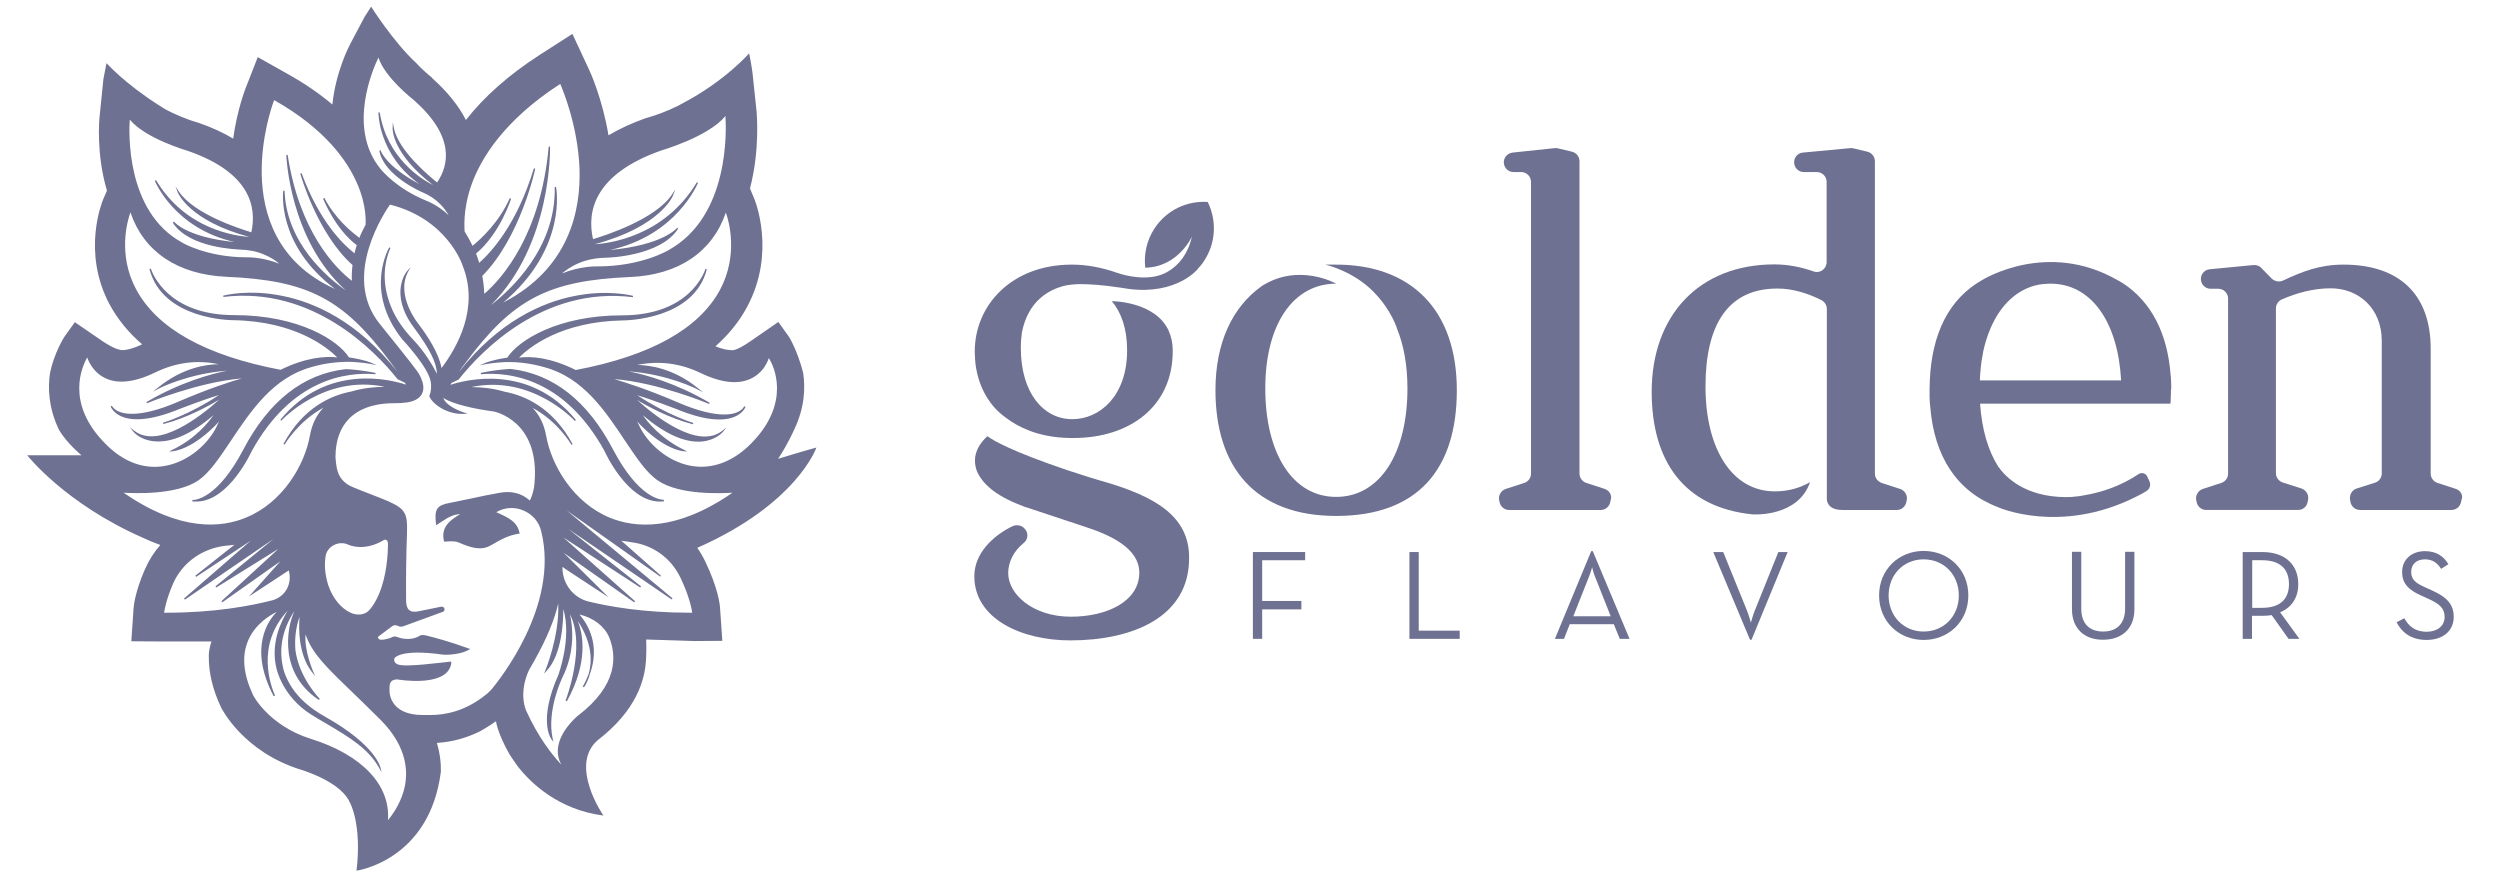 <?xml version="1.0" encoding="utf-8"?>
<!-- Generator: Adobe Illustrator 28.2.0, SVG Export Plug-In . SVG Version: 6.00 Build 0)  -->
<svg version="1.1" id="Layer_1" xmlns="http://www.w3.org/2000/svg" xmlns:xlink="http://www.w3.org/1999/xlink" x="0px" y="0px"
	 viewBox="0 0 112.9 40" style="enable-background:new 0 0 112.9 40;" xml:space="preserve">
<style type="text/css">
	.st0{fill:#6E7191;}
</style>
<path class="st0" d="M-104.53,9.2c-3.31,0-6,2.69-6,6v9.6c0,3.31,2.69,6,6,6h9.6c3.31,0,6-2.69,6-6v-9.6c0-3.31-2.69-6-6-6H-104.53z
	 M-92.53,11.6c0.66,0,1.2,0.54,1.2,1.2s-0.54,1.2-1.2,1.2s-1.2-0.54-1.2-1.2S-93.2,11.6-92.53,11.6z M-99.73,14c3.31,0,6,2.69,6,6
	s-2.69,6-6,6s-6-2.69-6-6S-103.05,14-99.73,14z M-99.73,16.4c-1.99,0-3.6,1.61-3.6,3.6s1.61,3.6,3.6,3.6s3.6-1.61,3.6-3.6
	S-97.75,16.4-99.73,16.4z"/>
<path class="st0" d="M-40.32,9.2h-16.8c-1.33,0-2.4,1.07-2.4,2.4v16.8c0,1.33,1.07,2.4,2.4,2.4h9.15v-8.35h-2.81v-3.27h2.81v-2.41
	c0-2.79,1.71-4.31,4.19-4.31c0.84,0,1.68,0.04,2.51,0.13v2.92h-1.71c-1.36,0-1.62,0.64-1.62,1.59v2.08h3.24l-0.42,3.27h-2.84v8.36
	h4.3c1.33,0,2.4-1.07,2.4-2.4V11.6C-37.92,10.27-39,9.2-40.32,9.2z"/>
<g>
	<g>
		<g>
			<path class="st0" d="M-836.69,92.25c-3.13-0.53-6.26-0.85-9.39-0.85c0,7.61,0,15.22,0,22.82c2.1,0,4.2,0.15,6.31,0.4
				c0-2.53,0-5.06,0-7.6c1.03,0.13,2.05,0.28,3.08,0.45c2.91,0.5,5.02,0.32,6.34-0.71c1.32-1.03,1.98-2.73,1.98-5.14
				c0-2.38-0.66-4.41-1.98-6.06C-831.66,93.92-833.78,92.75-836.69,92.25z M-835.09,101.57c-0.16,0.31-0.38,0.54-0.66,0.67
				c-0.28,0.14-0.63,0.19-1.05,0.17c-0.41-0.02-0.88-0.07-1.39-0.15c-0.53-0.08-1.05-0.15-1.58-0.21c0-1.75,0-3.51,0-5.26
				c0.53,0.06,1.05,0.13,1.58,0.21c0.51,0.08,0.98,0.17,1.39,0.29c0.42,0.12,0.76,0.29,1.05,0.52c0.28,0.23,0.5,0.53,0.66,0.92
				c0.16,0.38,0.24,0.87,0.24,1.46C-834.85,100.79-834.93,101.26-835.09,101.57z"/>
			<path class="st0" d="M-812.78,112.01c0,0.9-0.06,1.61-0.18,2.15c-0.12,0.54-0.31,0.93-0.57,1.17c-0.26,0.24-0.59,0.37-1.01,0.37
				c-0.42,0-0.92-0.07-1.5-0.22c-0.59-0.15-1.09-0.33-1.5-0.55c-0.42-0.21-0.76-0.51-1.03-0.89c-0.27-0.38-0.46-0.87-0.59-1.46
				c-0.12-0.6-0.19-1.34-0.18-2.24c0-4.64,0-9.28,0-13.92c-2.11-0.56-4.23-1.14-6.34-1.7c0,4.83,0,9.66,0,14.49
				c0,1.88,0.26,3.46,0.77,4.74c0.51,1.28,1.21,2.35,2.09,3.21c0.88,0.86,1.9,1.56,3.06,2.08c1.16,0.52,2.4,0.96,3.72,1.29
				c1.2,0.3,2.37,0.47,3.52,0.49c1.15,0.02,2.17-0.22,3.08-0.7c0.9-0.48,1.63-1.24,2.18-2.28c0.55-1.04,0.83-2.44,0.83-4.21
				c0-4.83,0-9.66,0-14.49c-2.11-0.34-4.23-0.78-6.34-1.27C-812.78,102.72-812.78,107.37-812.78,112.01z"/>
			<path class="st0" d="M-788.26,111.21c-2.77-3.51-5.55-7.18-8.32-11.1c-0.32,0.01-0.65,0.01-0.97,0.01c0,0,0,0,0,0.01
				c-1.47,0-2.95-0.07-4.42-0.2c0,7.61,0,15.22,0,22.82c1.47,0.13,2.95,0.2,4.42,0.2c0,0,0,0,0-0.01c0.47,0,0.94-0.01,1.41-0.02
				c0-4.02,0-8.03,0-12.05c2.8,3.93,5.6,7.61,8.4,11.13c1.78-0.31,3.57-0.69,5.35-1.11c0-7.61,0-15.22,0-22.82
				c-1.96,0.46-3.91,0.87-5.87,1.2C-788.26,103.25-788.26,107.23-788.26,111.21z"/>
			<path class="st0" d="M-768.05,108.87c0.87-0.23,1.74-0.45,2.6-0.66c0,1.12,0,2.24,0,3.36c-0.34,0.2-0.74,0.38-1.19,0.53
				c-0.45,0.15-0.92,0.29-1.41,0.42c-0.63,0.17-1.21,0.24-1.72,0.21c-0.51-0.03-0.95-0.23-1.3-0.62c-0.35-0.39-0.62-1-0.81-1.85
				c-0.18-0.84-0.27-2-0.28-3.46c0-1.48,0.1-2.69,0.29-3.63c0.2-0.94,0.49-1.7,0.88-2.29c0.39-0.59,0.87-1.04,1.43-1.34
				c0.56-0.3,1.21-0.55,1.94-0.74c1-0.26,1.91-0.39,2.73-0.38c0.82,0,1.58,0.09,2.29,0.26c0.59-1.68,1.17-3.36,1.76-5.04
				c-1.1-0.34-2.19-0.49-3.26-0.45c-1.07,0.04-2.35,0.25-3.81,0.63c-1.32,0.34-2.62,0.88-3.9,1.59c-1.28,0.72-2.44,1.67-3.46,2.85
				c-1.03,1.19-1.85,2.62-2.47,4.3c-0.62,1.68-0.94,3.68-0.93,5.99c0,2.21,0.22,4.02,0.66,5.41c0.44,1.39,1.08,2.44,1.92,3.14
				c0.84,0.7,1.88,1.09,3.1,1.15c1.22,0.07,2.62-0.12,4.18-0.53c0.93-0.25,1.79-0.63,2.59-1.16c0.8-0.53,1.4-1.05,1.81-1.57
				c0.12,0.44,0.24,0.88,0.37,1.33c1.56-0.37,3.13-0.7,4.69-0.99c0-4.28,0-8.55,0-12.83c-2.9,0.53-5.79,1.23-8.69,1.99
				C-768.05,105.95-768.05,107.41-768.05,108.87z"/>
			<path class="st0" d="M-755.3,91.66c0,7.61,0,15.22,0,22.82c2.11-0.26,4.23-0.41,6.34-0.41c0-7.61,0-15.22,0-22.82
				C-751.07,91.25-753.18,91.4-755.3,91.66z"/>
		</g>
	</g>
	<g>
		<path class="st0" d="M-833.95,124.38c0-1.02,0-2.03,0-3.05c-4.01-0.81-8.03-1.35-12.04-1.36c0,1.2,0,2.41,0,3.61
			c2.07,0,4.15,0.15,6.22,0.4c-2.1,3.12-4.2,6.34-6.3,9.71c0,0.94,0,1.88,0,2.82c4.16,0,8.33,0.58,12.49,1.44c0-1.2,0-2.41,0-3.61
			c-2.26-0.47-4.52-0.85-6.78-1.1C-838.22,130.18-836.09,127.24-833.95,124.38z"/>
		<path class="st0" d="M-831.27,138.46c1.53,0.35,3.07,0.73,4.6,1.13c0-5.52,0-11.03,0-16.55c-1.53-0.4-3.07-0.78-4.6-1.13
			C-831.27,127.42-831.27,132.94-831.27,138.46z"/>
		<path class="st0" d="M-816.36,125.77c-2.27-0.58-4.54-1.2-6.8-1.81c0,5.52,0,11.03,0,16.55c1.52,0.41,3.05,0.82,4.57,1.23
			c0-1.84,0-3.67,0-5.51c0.74,0.2,1.49,0.39,2.23,0.58c2.11,0.54,3.64,0.41,4.6-0.35c0.96-0.76,1.44-2.02,1.43-3.76
			c0-1.73-0.48-3.17-1.43-4.36C-812.72,127.16-814.25,126.32-816.36,125.77z M-815.2,132.61c-0.11,0.22-0.27,0.37-0.48,0.46
			c-0.21,0.08-0.46,0.11-0.76,0.06c-0.3-0.04-0.64-0.11-1.01-0.21c-0.38-0.1-0.76-0.2-1.14-0.3c0-1.27,0-2.54,0-3.82
			c0.38,0.1,0.76,0.2,1.14,0.3c0.37,0.1,0.71,0.2,1.01,0.31c0.3,0.11,0.55,0.26,0.76,0.44c0.2,0.18,0.36,0.41,0.48,0.7
			c0.11,0.29,0.17,0.64,0.17,1.07C-815.03,132.06-815.09,132.39-815.2,132.61z"/>
		<path class="st0" d="M-797.55,141.5c-2.01,0-4.02-0.13-6.03-0.37c0-4.27,0-8.54,0-12.81c-1.53-0.18-3.07-0.42-4.6-0.7
			c0,5.52,0,11.03,0,16.55c3.54,0.65,7.08,1.07,10.62,1.07c0,0,0,0,0-0.01c0.14,0,0.27,0,0.41,0c0-1.25,0-2.49,0-3.74
			C-797.28,141.49-797.41,141.49-797.55,141.5C-797.55,141.49-797.55,141.5-797.55,141.5z"/>
		<path class="st0" d="M-783.15,128.28c-0.66-0.51-1.45-0.79-2.35-0.87c-0.9-0.08-1.89-0.03-2.95,0.15
			c-0.96,0.16-1.88,0.44-2.78,0.84c-0.89,0.4-1.69,0.96-2.38,1.69c-0.69,0.73-1.24,1.65-1.65,2.76c-0.41,1.11-0.61,2.47-0.61,4.07
			c0,1.67,0.19,3.06,0.56,4.15c0.37,1.09,0.89,1.94,1.55,2.54c0.67,0.6,1.45,0.98,2.35,1.13c0.9,0.16,1.89,0.15,2.95-0.03
			c0.96-0.16,1.88-0.48,2.78-0.95c0.9-0.47,1.69-1.13,2.38-1.96c0.69-0.83,1.24-1.85,1.65-3.04c0.41-1.19,0.61-2.59,0.61-4.2
			c0-1.67-0.19-3.02-0.56-4.03C-781.96,129.54-782.48,128.79-783.15,128.28z M-785.91,138.31c-0.1,0.67-0.26,1.2-0.48,1.59
			c-0.22,0.39-0.5,0.67-0.84,0.84c-0.34,0.16-0.74,0.29-1.22,0.37c-0.48,0.08-0.89,0.09-1.22,0.04c-0.33-0.05-0.62-0.24-0.84-0.56
			c-0.22-0.32-0.38-0.8-0.48-1.44c-0.1-0.64-0.15-1.51-0.15-2.62c0-1.09,0.05-1.97,0.15-2.64c0.1-0.67,0.26-1.19,0.48-1.57
			c0.22-0.38,0.5-0.65,0.84-0.8c0.34-0.15,0.75-0.27,1.22-0.35c0.48-0.08,0.89-0.1,1.22-0.06c0.34,0.04,0.61,0.21,0.84,0.52
			c0.22,0.31,0.38,0.78,0.48,1.42c0.1,0.64,0.14,1.5,0.15,2.6C-785.77,136.76-785.81,137.65-785.91,138.31z"/>
		<path class="st0" d="M-769.05,136.05c-0.58,0.33-1.28,0.6-2.1,0.82c-0.57,0.15-1.05,0.22-1.46,0.19
			c-0.41-0.02-0.74-0.18-1.01-0.48c-0.27-0.29-0.46-0.74-0.59-1.34c-0.12-0.6-0.19-1.4-0.19-2.41c0-0.99,0.06-1.82,0.19-2.5
			c0.12-0.67,0.32-1.23,0.59-1.67c0.26-0.44,0.6-0.78,1.01-1.03c0.41-0.25,0.89-0.45,1.46-0.6c0.58-0.16,1.15-0.25,1.7-0.28
			c0.55-0.03,1.05,0.01,1.52,0.11c0.38-1.2,0.76-2.4,1.14-3.6c-0.6-0.19-1.28-0.27-2.02-0.26c-0.74,0.02-1.59,0.16-2.55,0.42
			c-0.96,0.26-1.9,0.65-2.83,1.17c-0.93,0.52-1.76,1.2-2.48,2.06c-0.73,0.85-1.32,1.89-1.77,3.11c-0.45,1.22-0.68,2.66-0.68,4.34
			c0,1.74,0.19,3.12,0.58,4.13c0.39,1.01,0.94,1.74,1.64,2.19c0.7,0.45,1.53,0.67,2.48,0.65c0.96-0.02,1.99-0.19,3.11-0.49
			c0.9-0.25,1.79-0.61,2.66-1.09c0.87-0.48,1.63-1.02,2.29-1.63c-0.35-0.95-0.71-1.9-1.06-2.85
			C-767.92,135.37-768.46,135.72-769.05,136.05z"/>
		<path class="st0" d="M-748.95,119.81c-1.8,0-3.6,0.11-5.4,0.3c-1.79,2.28-3.58,4.64-5.37,7.06c0-2.08,0-4.17,0-6.25
			c-1.53,0.29-3.07,0.62-4.6,0.99c0,5.52,0,11.03,0,16.55c1.53-0.36,3.07-0.7,4.6-0.99c0-1.52,0-3.04,0-4.56
			c0.39-0.5,0.78-1,1.17-1.49c1.36,1.71,2.71,3.46,4.07,5.26c1.81-0.2,3.61-0.31,5.42-0.32c0-0.12,0-0.24,0-0.36
			c-2.1-2.93-4.2-5.72-6.3-8.39c2.14-2.61,4.27-5.1,6.41-7.44C-748.95,120.05-748.95,119.93-748.95,119.81z"/>
	</g>
	<g>
		<path class="st0" d="M-774.04,72.5c-0.55-0.16-13.5-3.95-23.51-3.95c-10.01,0-22.96,3.79-23.53,3.96
			c-15.17,4.58-22.79,4.99-24.99,4.99v7.96c0.01,0,0.02,0,0.03,0c3.3,0,11.7-0.62,27.41-5.36c0.12-0.04,12.3-3.6,21.09-3.6
			c8.76,0,20.97,3.57,21.07,3.59c15.73,4.75,24.13,5.36,27.43,5.36c0.04,0,0.06,0,0.1,0v-7.96
			C-751.05,77.5-758.67,77.13-774.04,72.5z"/>
	</g>
	<g>
		<g>
			<path class="st0" d="M-776.46,147.24c-0.12,0.04-12.33,3.6-21.09,3.6c-8.76,0-20.97-3.57-21.07-3.59
				c-15.8-4.77-24.19-5.36-27.46-5.36v7.96c2.2,0.01,9.83,0.42,25.02,5c0.55,0.16,13.5,3.95,23.51,3.95
				c10.01,0,22.96-3.79,23.53-3.96c15.34-4.63,22.96-5,25.06-4.99v-7.96C-752.17,141.87-760.55,142.44-776.46,147.24z"/>
		</g>
	</g>
	<g>
		<g>
			<path class="st0" d="M-776.46,82.85c-0.12,0.04-12.3,3.6-21.09,3.6c-8.76,0-20.97-3.57-21.07-3.6
				c-15.8-4.77-24.19-5.36-27.46-5.36v7.96c2.2,0,9.83,0.42,25.02,5c0.55,0.16,13.5,3.95,23.51,3.95c10.01,0,22.96-3.79,23.53-3.96
				c15.34-4.63,22.96-5,25.06-4.99V77.5C-752.17,77.49-760.55,78.05-776.46,82.85z"/>
		</g>
	</g>
</g>
<g>
	<g>
		<g>
			<path class="st0" d="M53.84,10.68c0,0.01-0.01,0.03-0.02,0.04C53.83,10.7,53.84,10.68,53.84,10.68z"/>
			<path class="st0" d="M52.14,10.31c-0.36,0.55-0.49,1.18-0.42,1.78c1.49-0.03,2.11-1.41,2.11-1.41c-0.19,0.82-0.6,1.27-1,1.53
				c-0.05,0.03-0.1,0.06-0.15,0.09c-0.03,0.01-0.05,0.03-0.08,0.04c-0.78,0.37-1.77,0.11-2.12-0.01c-0.03-0.01-0.07-0.02-0.1-0.03
				c-0.01-0.01-0.02-0.01-0.02-0.01c0,0,0,0,0,0c-0.63-0.21-1.28-0.34-1.94-0.34c-0.01,0-0.01,0-0.02,0c-2.71,0-4.38,1.83-4.38,3.92
				c0,0.07,0,0.14,0.01,0.21l0,0c0,0-0.04,1.76,1.39,2.78l0,0c0.55,0.42,1.39,0.84,2.63,0.91c0.01,0,0.01,0,0.02,0
				c0.13,0.01,0.27,0.01,0.41,0.01c2.53,0,4.48-1.42,4.48-3.92c0-0.01,0-0.02,0-0.03c0-0.01,0-0.02,0-0.02
				c0-0.32-0.07-0.62-0.19-0.89c-0.62-1.32-2.56-1.32-2.56-1.32l0,0c0.42,0.5,0.69,1.23,0.69,2.22c0,2.06-1.23,3.11-2.48,3.11
				c-1.28,0-2.32-1.16-2.32-3.22c0-0.25,0.02-0.48,0.05-0.7c0.28-1.43,1.23-1.92,1.86-2.09c0.1-0.03,0.36-0.08,0.74-0.09
				c0.46,0,1.06,0.04,1.85,0.16c0.13,0.02,0.25,0.04,0.39,0.06c2.16,0.27,3.1-0.9,3.1-0.9l-0.01,0c0.11-0.11,0.21-0.23,0.29-0.36
				c0.55-0.82,0.58-1.84,0.17-2.67C53.61,9.06,52.69,9.48,52.14,10.31z"/>
			<path class="st0" d="M49.82,21.74l-0.21-0.06c-0.31-0.09-0.59-0.18-0.86-0.27l0,0c0,0-0.22-0.07-0.56-0.18
				c-2.51-0.85-3.34-1.34-3.6-1.53c-0.26,0.23-0.78,0.81-0.46,1.61c0.24,0.52,0.8,1.06,1.95,1.5c0.07,0.03,0.14,0.05,0.2,0.08
				c0,0,0,0,0,0l0,0c0.04,0.01,0.08,0.03,0.13,0.04l2.53,0.84c1.16,0.37,2.51,0.97,2.51,2.09c0,1.3-1.46,1.99-3.09,1.99
				c-1.72,0-2.83-1.02-2.83-1.97c0-0.48,0.23-0.98,0.7-1.36c0.18-0.14,0.22-0.4,0.09-0.59l-0.02-0.02
				c-0.12-0.18-0.37-0.24-0.57-0.15c-0.87,0.42-1.73,1.22-1.73,2.26c0,1.93,2.13,2.9,4.34,2.9c2.76,0,5.36-1.02,5.36-3.71
				C53.72,23.3,52.14,22.41,49.82,21.74z"/>
			<path class="st0" d="M60.26,11.95c-0.01,0-0.01,0-0.02,0h-0.39c0,0,1.26,0.28,2.19,1.24c0.82,0.84,1.06,1.68,1.06,1.68l0,0
				c0.29,0.72,0.46,1.62,0.46,2.67c0,2.95-1.25,4.9-3.22,4.9c-1.97,0-3.2-1.97-3.2-4.9c0-2.92,1.28-4.73,3.2-4.73
				c0,0-1.69-0.96-3.36,0.11c-1.35,0.96-2.09,2.59-2.09,4.7c0,3.48,1.79,5.68,5.45,5.68c3.69,0,5.45-2.11,5.45-5.68
				C65.79,14.01,63.74,11.92,60.26,11.95z"/>
			<path class="st0" d="M72.47,22.08l-0.83-0.27c-0.18-0.06-0.31-0.23-0.31-0.42V7.28c0-0.2-0.14-0.38-0.34-0.43L70.36,6.7
				c-0.05-0.01-0.1-0.02-0.15-0.01l-1.9,0.2c-0.26,0.03-0.44,0.27-0.39,0.52l0,0c0.04,0.21,0.22,0.36,0.43,0.36h0.35
				c0.24,0,0.44,0.2,0.44,0.44v13.18c0,0.19-0.12,0.36-0.31,0.42l-0.83,0.27c-0.21,0.07-0.34,0.29-0.3,0.5l0.02,0.09
				c0.04,0.21,0.22,0.36,0.43,0.36h4.14c0.21,0,0.39-0.15,0.43-0.36l0.02-0.09C72.81,22.37,72.68,22.15,72.47,22.08z"/>
			<path class="st0" d="M85.81,22.08l-0.83-0.27c-0.18-0.06-0.31-0.23-0.31-0.42V7.28c0-0.2-0.14-0.38-0.34-0.43L83.7,6.7
				c-0.05-0.01-0.1-0.02-0.15-0.01l-2.13,0.2c-0.26,0.02-0.44,0.27-0.39,0.52c0.04,0.21,0.22,0.36,0.43,0.36h0.59
				c0.24,0,0.44,0.2,0.44,0.44v3.63c0,0.3-0.3,0.52-0.58,0.42c-0.59-0.21-1.19-0.32-1.78-0.32c-3.41,0-5.54,2.32-5.54,5.75
				c0,3.17,1.49,5.23,4.56,5.54c0.02,0,0.05,0,0.08,0c0,0,0,0,0,0c0,0,1.97,0.11,2.51-1.45l0.01-0.01c-0.47,0.27-0.99,0.42-1.6,0.42
				c-1.95,0-3.13-1.95-3.13-4.73c0-2.78,1-4.43,3.25-4.43c0.71,0,1.4,0.23,1.98,0.52c0.15,0.08,0.25,0.23,0.25,0.4v7.06v1.47
				c0,0-0.07,0.55,0.7,0.55h2.46c0.21,0,0.39-0.15,0.43-0.36l0.02-0.09C86.15,22.37,86.02,22.15,85.81,22.08z"/>
			<path class="st0" d="M110.91,22.08l-0.83-0.27c-0.18-0.06-0.31-0.23-0.31-0.42v-5.64c0-2.46-1.42-3.8-3.94-3.8
				c-1.09,0-1.87,0.32-2.73,0.72c-0.17,0.08-0.37,0.04-0.51-0.09l-0.47-0.48c-0.09-0.1-0.23-0.14-0.36-0.13l-1.97,0.19
				c-0.26,0.02-0.44,0.27-0.39,0.52l0,0c0.04,0.21,0.22,0.36,0.43,0.36h0.35c0.24,0,0.44,0.2,0.44,0.44v7.91
				c0,0.19-0.12,0.36-0.31,0.42l-0.83,0.27c-0.21,0.07-0.34,0.29-0.3,0.5l0.02,0.09c0.04,0.21,0.22,0.36,0.43,0.36h4.15
				c0.21,0,0.39-0.14,0.43-0.35l0.02-0.1c0.05-0.22-0.08-0.45-0.3-0.52l-0.84-0.27c-0.18-0.06-0.31-0.23-0.31-0.42v-7.44
				c0-0.18,0.11-0.34,0.27-0.41c0.67-0.29,1.41-0.5,2.21-0.5c1.23,0,2.3,0.88,2.3,2.37v5.99c0,0.19-0.12,0.36-0.31,0.42l-0.82,0.26
				c-0.22,0.07-0.34,0.29-0.3,0.52l0.02,0.1c0.04,0.2,0.22,0.35,0.43,0.35h4.13c0.21,0,0.39-0.15,0.43-0.36l0.02-0.09
				C111.25,22.37,111.12,22.15,110.91,22.08z"/>
			<path class="st0" d="M98.05,17.39c0-0.03,0-0.06,0-0.09c0-0.07-0.01-0.14-0.01-0.2c0-0.04,0-0.08-0.01-0.12
				c0-0.04-0.01-0.07-0.01-0.11c-0.15-1.82-0.86-3.22-2.12-4.06l0,0c-0.03-0.02-0.06-0.04-0.1-0.06c-0.05-0.03-0.09-0.06-0.14-0.08
				c-3.22-1.87-6.15-0.02-6.15-0.02l0,0c-1.49,0.84-2.27,2.41-2.36,4.55c0,0.01,0,0.03,0,0.04c0,0.1-0.01,0.21-0.01,0.32
				c0,0.02,0,0.04,0,0.05c0,0,0,0.01,0,0.01c0,0,0,0.01,0,0.01c0,0.07,0,0.14,0,0.22c0,0.03,0,0.06,0,0.09
				c0,0.07,0.01,0.14,0.01,0.2c0,0.04,0,0.08,0.01,0.12c0,0.04,0.01,0.07,0.01,0.11c0.18,2.24,1.2,3.84,3.08,4.54l-0.01,0
				c0,0,2.78,1.24,6.19-0.46c0.21-0.1,0.39-0.2,0.51-0.28c0.15-0.09,0.2-0.28,0.13-0.43l-0.1-0.22c-0.07-0.15-0.25-0.2-0.39-0.11
				c-0.42,0.28-0.85,0.49-1.26,0.64v0c-0.41,0.15-0.8,0.25-1.16,0.31c-0.01,0-0.02,0-0.04,0.01c-0.06,0.01-0.13,0.02-0.19,0.03
				c-0.02,0-0.04,0.01-0.06,0.01c-0.21,0.03-0.41,0.04-0.6,0.04c-1.81-0.02-2.68-0.88-3.03-1.38c-0.46-0.72-0.74-1.69-0.82-2.84
				h6.36h0.91h1.33c0-0.06,0.01-0.11,0.01-0.17c0-0.01,0-0.03,0-0.04c0-0.1,0.01-0.21,0.01-0.32c0-0.02,0-0.04,0-0.05
				c0,0,0-0.01,0-0.01c0,0,0-0.01,0-0.01C98.06,17.54,98.06,17.46,98.05,17.39z M89.41,17.18c0.02-0.4,0.05-0.77,0.12-1.12
				c0.01-0.04,0.02-0.08,0.02-0.12c0-0.02,0.01-0.04,0.01-0.06c0.33-1.5,1.08-2.54,2.13-2.92c0.05-0.02,0.1-0.03,0.15-0.05
				c0.04-0.01,0.08-0.02,0.12-0.03c0.09-0.02,0.18-0.04,0.28-0.05c0.01,0,0.01,0,0.02,0c0.11-0.01,0.22-0.02,0.34-0.02c0,0,0,0,0,0
				c0,0,0,0,0,0c1.85,0,3.05,1.74,3.19,4.37H89.41z"/>
		</g>
		<g>
			<g>
				<path class="st0" d="M56.58,24.93h2.36v0.37h-1.94v1.84h1.77v0.38h-1.77v1.33h-0.42V24.93z"/>
				<path class="st0" d="M63.65,24.93h0.42v3.55h1.85v0.37h-2.27V24.93z"/>
				<path class="st0" d="M71.86,24.89h0.07l1.66,3.96h-0.44l-0.27-0.66h-1.99l-0.26,0.66h-0.41L71.86,24.89z M72.74,27.83
					l-0.69-1.74c-0.08-0.18-0.15-0.47-0.15-0.47s-0.08,0.28-0.16,0.47l-0.69,1.74H72.74z"/>
				<path class="st0" d="M77.37,24.93h0.45l1.08,2.66c0.08,0.2,0.17,0.53,0.17,0.53s0.09-0.33,0.17-0.53l1.07-2.66h0.42l-1.63,3.96
					h-0.07L77.37,24.93z"/>
				<path class="st0" d="M84.86,26.89c0-1.18,0.9-2.01,2.01-2.01c1.12,0,2.02,0.83,2.02,2.01c0,1.18-0.9,2.01-2.02,2.01
					C85.76,28.9,84.86,28.07,84.86,26.89z M88.46,26.89c0-0.93-0.67-1.63-1.59-1.63c-0.91,0-1.58,0.7-1.58,1.63s0.67,1.63,1.58,1.63
					C87.79,28.52,88.46,27.82,88.46,26.89z"/>
				<path class="st0" d="M93.57,27.51v-2.59h0.42v2.56c0,0.7,0.38,1.04,0.99,1.04c0.61,0,0.99-0.35,0.99-1.04v-2.56h0.42v2.59
					c0,0.92-0.61,1.38-1.41,1.38C94.18,28.9,93.57,28.43,93.57,27.51z"/>
				<path class="st0" d="M103.84,28.85h-0.49l-0.76-1.07c-0.13,0.02-0.28,0.03-0.42,0.03h-0.47v1.04h-0.42v-3.92h0.88
					c1.07,0,1.63,0.6,1.63,1.45c0,0.59-0.28,1.05-0.82,1.27L103.84,28.85z M102.15,27.45c0.89,0,1.22-0.46,1.22-1.07
					c0-0.62-0.33-1.08-1.22-1.08h-0.44v2.15H102.15z"/>
				<path class="st0" d="M108.23,28.1l0.35-0.18c0.18,0.33,0.46,0.61,1.01,0.61c0.46,0,0.81-0.25,0.81-0.67
					c0-0.4-0.25-0.6-0.74-0.82l-0.31-0.14c-0.56-0.25-0.87-0.53-0.87-1.07c0-0.57,0.44-0.94,1.03-0.94c0.53,0,0.85,0.24,1.06,0.59
					l-0.33,0.21c-0.15-0.24-0.36-0.43-0.73-0.43c-0.39,0-0.62,0.23-0.62,0.56c0,0.35,0.18,0.5,0.62,0.7l0.31,0.14
					c0.65,0.29,0.99,0.61,0.99,1.2c0,0.65-0.51,1.04-1.22,1.04C108.85,28.9,108.44,28.52,108.23,28.1z"/>
			</g>
		</g>
	</g>
	<g>
		<path class="st0" d="M11.37,20.37c1.8-3.26,4.27-3.58,5.58-3.47l0.01-0.06c-0.55-0.11-1.04-0.16-1.35-0.17
			c-1.92,0.22-3.47,1.44-4.62,3.63c-1.15,2.19-2.14,2.28-2.29,2.28c0,0-0.01,0-0.01,0l-0.01,0.06c0.07,0.01,0.13,0.01,0.2,0.01
			C10.34,22.64,11.36,20.39,11.37,20.37z"/>
		<path class="st0" d="M36.87,20.21c-0.59,0.16-1.73,0.51-1.73,0.51c0.45-0.68,0.73-1.33,0.73-1.33c0.48-1,0.5-1.9,0.4-2.56
			c-0.27-1.04-0.64-1.62-0.64-1.62l-0.48-0.67l-1.26,0.87c-0.72,0.5-0.87,0.4-0.87,0.4l0,0c-0.14,0-0.37-0.03-0.71-0.17
			c0.61-0.54,1.09-1.14,1.44-1.8c1.31-2.46,0.34-4.82,0.29-4.92l-0.17-0.41c0.46-1.77,0.3-3.38,0.3-3.45l-0.19-1.8
			c0,0-0.08-0.55-0.15-0.85c0,0-1.08,1.25-3.03,2.27c-0.07,0.04-0.14,0.08-0.22,0.12c0,0,0,0-0.01,0v0
			c-0.42,0.21-0.92,0.4-1.35,0.52l-0.07,0.02c-0.62,0.22-1.18,0.48-1.67,0.77c-0.28-1.67-0.84-2.89-0.87-2.95l-0.76-1.63l-1.51,0.97
			c-1.36,0.88-2.47,1.86-3.3,2.92c-0.32-0.64-0.83-1.27-1.52-1.89L19.5,3.5c-0.2-0.16-0.47-0.4-0.7-0.65l0,0
			c-1.04-0.96-2.04-2.55-2.04-2.55l-0.3,0.47l-0.63,1.19c-0.08,0.15-0.67,1.3-0.82,2.76c-0.58-0.49-1.25-0.95-2-1.37l-1.37-0.77
			l-0.57,1.46c0,0.01-0.36,0.92-0.54,2.22c-0.45-0.27-0.97-0.51-1.55-0.71L8.91,5.53c-0.36-0.1-1-0.35-1.47-0.61l0,0c0,0,0,0,0,0
			C7.34,4.86,7.25,4.8,7.17,4.75c-1.58-1.01-2.36-1.9-2.36-1.9C4.78,2.99,4.67,3.57,4.67,3.57L4.5,5.24
			C4.48,5.41,4.34,6.95,4.83,8.61L4.66,9c-0.04,0.1-0.98,2.37,0.29,4.75c0.36,0.66,0.85,1.27,1.47,1.8
			c-0.45,0.21-0.75,0.27-0.91,0.26l0,0c0,0,0,0,0,0c0,0-0.01,0-0.01,0c-0.02,0-0.04,0-0.06-0.01c0,0-0.01,0-0.01,0
			c-0.3-0.05-0.78-0.38-0.78-0.38l-1.27-0.87L2.9,15.22c0,0-0.46,0.73-0.64,1.62c-0.1,0.66-0.08,1.56,0.4,2.56
			c0.33,0.59,1.02,1.16,1.02,1.16H1.23c0,0,1.69,2.17,5.21,3.72c0.27,0.13,0.54,0.24,0.8,0.33c-0.29,0.33-0.52,0.7-0.7,1.11
			c-0.43,0.99-0.5,1.61-0.51,1.78l-0.1,1.46l1.46,0.01c0.05,0,0.1,0,0.15,0h2.01c0,0-0.13,0.37-0.12,0.66
			c-0.01,0.73,0.17,1.51,0.56,2.33c0.04,0.08,1.02,1.99,3.57,2.79c0.49,0.15,1.89,0.66,2.25,1.51c0,0,0.54,0.97,0.29,3.06
			c0,0,3.3-0.45,3.81-4.47c0.01-0.44-0.05-0.87-0.18-1.3c0.68-0.04,1.33-0.22,1.94-0.52c0,0,0.46-0.26,0.73-0.46
			c0,0,0.05,0.5,0.6,1.48c0.13,0.21,0.27,0.4,0.39,0.57c0.58,0.74,1.83,1.95,3.86,2.21v0c0,0-1.57-2.26-0.26-3.4
			c1.73-1.33,2.17-2.72,2.19-3.78c0,0,0.02-0.35,0-0.77l2.2,0.07l1.24-0.01l-0.1-1.46c-0.01-0.2-0.1-0.93-0.66-2.1
			c-0.11-0.23-0.23-0.44-0.37-0.64C36,22.75,36.87,20.21,36.87,20.21z M27.34,11.64c0.1,0,2.49-0.06,3.29-1.32l-0.05-0.03
			c-0.01,0.01-0.63,0.78-3.04,1c3.02-0.65,3.97-3.01,3.98-3.03l-0.05-0.03c-1.48,2.48-4.03,2.77-4.62,2.8
			c2.99-0.79,3.55-2.2,3.55-2.22l0.1-0.26l-0.15,0.23c-0.75,1.13-3.04,1.86-3.57,2.02c-0.28-1.24,0.04-2.93,3.07-4
			c0.02-0.01,2.13-0.61,2.91-1.56c0.04,0.6,0.2,4.52-2.56,6.05c-0.01,0.01-1.22,0.74-3.21,0.74c-0.02,0-0.04,0-0.07,0
			c-0.01,0-0.74-0.01-1.54,0.32c0.13-0.11,0.37-0.3,0.74-0.46C26.49,11.73,26.9,11.65,27.34,11.64z M26.91,11.39L26.91,11.39
			L26.91,11.39C26.91,11.39,26.91,11.39,26.91,11.39z M21.3,8.32c0.42-1.16,1.45-2.88,4-4.53c0.11,0.25,0.79,1.87,0.87,3.8
			c0.07,1.91-0.46,4.52-3.42,6.06l-0.03,0.02c2.93-2.47,2.4-5.2,2.39-5.23l-0.06,0.01c0.07,2.75-2,4.65-2.88,5.33
			c2.77-2.77,2.67-7.11,2.67-7.16l-0.06,0c-0.36,3.99-2.11,5.96-2.91,6.65c-0.01-0.27-0.04-0.54-0.09-0.81
			c1.72-1.73,2.39-4.81,2.39-4.84l-0.06-0.02c-0.77,2.56-1.96,3.82-2.47,4.27c-0.04-0.14-0.09-0.28-0.14-0.42
			c1.08-0.9,1.58-2.46,1.58-2.48l-0.06-0.02c-0.48,1.09-1.31,1.85-1.68,2.15c-0.11-0.23-0.23-0.44-0.36-0.65
			C20.99,10.38,20.87,9.53,21.3,8.32z M17.09,2.6c0.29,0.9,1.56,1.89,1.61,1.93c1.84,1.63,1.58,2.91,1.04,3.71
			c-0.34-0.27-1.75-1.44-1.95-2.45l-0.05-0.27L17.73,5.8c0,0.05-0.01,1.15,1.83,2.56c-0.5-0.25-2.08-1.2-2.41-3.28l-0.06,0
			c0,0.02-0.01,1.91,1.86,3.24c-1.55-0.83-1.76-1.52-1.76-1.53L17.13,6.8c0.2,1.13,1.89,1.86,1.96,1.89
			c0.31,0.13,0.58,0.31,0.79,0.53c0.2,0.2,0.31,0.38,0.38,0.5c-0.46-0.44-0.96-0.64-0.97-0.64c-1.37-0.55-2.04-1.37-2.11-1.46
			l-0.01-0.01C15.67,5.75,16.86,3.07,17.09,2.6z M12.38,4.52c2.32,1.31,3.32,2.77,3.75,3.77c0.45,1.03,0.38,1.79,0.38,1.86
			c-0.1,0.19-0.2,0.38-0.28,0.59c-0.34-0.25-1.1-0.87-1.58-1.8l-0.06,0.03c0.01,0.01,0.53,1.36,1.52,2.1
			c-0.04,0.13-0.07,0.25-0.1,0.37c-0.48-0.37-1.58-1.41-2.39-3.62l-0.06,0.02c0.01,0.03,0.76,2.7,2.36,4.13
			c-0.03,0.24-0.04,0.47-0.03,0.71c-0.74-0.57-2.37-2.21-2.9-5.69l-0.06,0.01c0,0.04,0.14,3.82,2.68,6.11
			c-0.83-0.58-2.68-2.13-2.76-4.5l-0.06,0c0,0.03-0.32,2.43,2.34,4.44c-2.67-1.2-3.27-3.46-3.31-5.14
			C11.78,6.21,12.29,4.75,12.38,4.52z M5.86,5.4c0.72,0.87,2.59,1.4,2.67,1.43c2.78,0.98,3.07,2.53,2.82,3.66
			c-0.49-0.15-2.59-0.81-3.28-1.85L7.92,8.41l0.1,0.26c0.02,0.05,0.52,1.3,3.24,2.03c-0.59-0.04-2.87-0.32-4.21-2.56L6.99,8.16
			c0.01,0.02,0.87,2.16,3.61,2.77c-2.17-0.21-2.74-0.91-2.74-0.92L7.8,10.05c0.73,1.16,2.93,1.21,3.02,1.22
			c0.4,0.01,0.78,0.08,1.12,0.23c0.33,0.14,0.55,0.3,0.67,0.41c-0.69-0.28-1.32-0.29-1.39-0.29c0,0-0.01,0-0.01,0
			c-0.02,0-0.04,0-0.06,0c-1.83,0-2.94-0.67-2.95-0.68l0,0C5.68,9.54,5.82,5.97,5.86,5.4z M3.94,16.14
			c0.04,0.13,0.14,0.35,0.32,0.56c0.41,0.47,1.22,0.87,2.77,0.11c0.91-0.44,1.87-0.57,2.85-0.36c-0.53,0-1.62,0.14-2.74,1.05
			L6.9,17.69l0.27-0.14c0.01-0.01,1.32-0.68,3.1-0.81c-0.72,0.14-2.13,0.52-3.66,1.42l0.03,0.05c0.02-0.01,2.32-0.96,4.28-1.12
			c-0.47,0.13-1.5,0.46-2.89,1.06c-1.83,0.79-2.75,0.59-2.98,0.17L5,18.36c0,0.01,0.1,0.27,0.47,0.44c0.4,0.18,1.19,0.27,2.66-0.34
			c0.01,0,1.02-0.4,1.76-0.62c-1.32,0.88-2.51,1.25-2.53,1.25l0.02,0.06c1.08-0.28,2.06-0.83,2.52-1.1
			c-0.85,0.76-2.75,2.25-3.84,1.4l-0.2-0.16l0.16,0.2c0.01,0.02,0.32,0.39,0.96,0.44C7.75,20,8.65,19.6,9.64,18.75
			c-0.23,0.33-0.82,1.07-1.87,1.57l-0.14,0.07l0.15-0.01c0.04,0,0.93-0.06,2.12-1.35c-0.04,0.07-0.08,0.14-0.11,0.22
			c-0.34,0.72-1.21,1.59-2.34,1.79c-0.94,0.17-1.87-0.17-2.68-0.99C2.9,18.18,3.74,16.49,3.94,16.14z M5.58,22.25
			c0.48,0.03,2.4,0.11,3.37-0.55c0.51-0.35,0.96-1.02,1.48-1.8c0.89-1.33,1.9-2.85,3.63-3.32c0.53-0.16,1.11-0.24,1.71-0.24
			c0.02,0,0.03,0,0.05,0c0.01,0,0.54,0.02,0.94,0.1l0.25,0.05l-0.23-0.1c-0.01-0.01-0.34-0.15-1.02-0.25
			c-0.49-0.77-2.26-1.91-5.19-1.91c-2.99,0-3.69-1.89-3.76-2.1l-0.06,0.02c0.59,2.28,3.66,2.31,3.79,2.31c0,0,0,0,0,0
			c2.8,0.05,4.24,1.23,4.69,1.68c-0.55-0.06-1.42,0-2.56,0.56c-3.38-0.64-5.57-1.86-6.52-3.63c-0.85-1.58-0.39-3.12-0.26-3.48
			c0.6,1.78,2.14,2.81,4.33,2.91c3.69,0.16,5.29,0.99,7.43,3.88c0.11,0.15,0.21,0.29,0.3,0.41c-1.82-2.31-3.79-3.14-5.16-3.42
			c-1.57-0.33-2.7-0.02-2.71-0.02l0.01,0.06c4.03-0.49,6.84,2.43,7.86,3.71l0.01,0.01c0.09,0.04,0.18,0.08,0.27,0.13l0.05,0.02
			c0.01,0.02,0.04,0.05,0.05,0.09c-0.69-0.23-3.58-0.97-5.67,1.59L12.7,19c0.02-0.02,1.93-2.11,4.68-1.53
			c-0.43,0-0.98,0.05-1.51,0.21c-0.91,0.17-2.18,0.72-3.07,2.37l0.05,0.03c0.01-0.01,0.61-1.05,1.76-1.67
			c-0.32,0.33-0.52,0.75-0.61,1.24c-0.24,1.36-1.23,3.04-2.88,3.72C10,23.84,8.14,24.02,5.58,22.25z M15.07,24.62
			c0.11-0.06,0.23-0.09,0.35-0.09c0.11,0,0.21,0.02,0.31,0.07l0.01,0c0.04,0.02,0.09,0.04,0.14,0.05c0.41,0.11,0.85,0.05,1.29-0.17
			c0.03-0.02,0.06-0.03,0.09-0.05l0,0c0,0,0,0,0,0c0.03-0.02,0.06-0.03,0.09-0.05c0.07-0.02,0.16-0.01,0.17,0.17
			c0,0.46-0.05,1.44-0.41,2.29c-0.12,0.27-0.26,0.53-0.45,0.73c-0.19,0.2-0.53,0.24-0.83,0.1c-0.43-0.2-0.8-0.65-0.99-1.2
			l-0.01-0.02c-0.01-0.02-0.01-0.04-0.02-0.07l0,0c-0.13-0.43-0.17-0.85-0.11-1.23C14.72,24.93,14.86,24.73,15.07,24.62z
			 M7.51,27.67c-0.03,0-0.07,0-0.1,0c0.02-0.12,0.09-0.58,0.4-1.3c0.42-0.97,1.35-1.63,2.44-1.73c0.11-0.01,0.23-0.02,0.34-0.04
			L8.82,26l0.04,0.05l2.46-1.63l-3.01,2.61l0.04,0.05l4-2.74l-2.62,2.14l0.04,0.05l2.8-1.74l-2.57,2.36l0.04,0.05l2.62-1.85
			l-1.42,1.59l1.8-1.18c0.08,0.28,0.05,0.58-0.08,0.83c-0.14,0.26-0.38,0.44-0.66,0.52C11.32,27.36,9.71,27.67,7.51,27.67z
			 M18.23,35.72c-0.19,0.67-0.57,1.15-0.71,1.32c0.12-1.58-1.17-2.95-3.47-3.67c-1.92-0.6-2.63-1.98-2.63-2
			c-0.43-0.92-0.51-1.74-0.22-2.43c0.31-0.75,0.99-1.16,1.3-1.31c-0.38,0.38-1.29,1.63-0.14,3.81l0.06-0.03
			c-0.17-0.38-0.9-2.26,0.57-3.83c-0.29,0.47-0.79,1.48-0.5,2.62c0,0.01,0.27,1.27,1.58,2.08c0.22,0.14,0.45,0.27,0.67,0.4
			c1.03,0.61,1.91,1.13,2.4,2.03l0.09,0.17l-0.04-0.19c-0.01-0.04-0.21-1.03-2.5-2.32c-0.68-0.38-1.17-0.81-1.5-1.31
			c-0.16-0.24-0.28-0.49-0.36-0.73c-0.27-0.93-0.11-1.85,0.46-2.73c-0.03,0.08-0.07,0.17-0.1,0.27l0,0
			c-0.01,0.02-0.86,2.35,1.21,3.74l0.04-0.05c-0.01-0.01-0.94-0.96-1.1-2.21c-0.04-0.55,0.03-1.05,0.19-1.5
			c-0.05,0.53-0.05,1.73,0.56,2.5l0.15,0.19l-0.1-0.22c0-0.01-0.41-0.94-0.34-1.67c0.29,0.85,0.9,1.44,2.06,2.56
			c0.38,0.37,0.82,0.79,1.33,1.3C18.44,33.77,18.45,34.95,18.23,35.72z M22.2,31.13c-0.04,0.05-0.09,0.09-0.14,0.14l-0.02,0.02
			c-0.02,0.02-0.04,0.04-0.07,0.06l-0.04,0.03c-0.9,0.73-1.81,0.91-2.49,0.91l0,0h-0.35c-1.55,0-1.5-1.1-1.5-1.1l0,0
			c0-0.06,0-0.12,0-0.18c0.02-0.23,0.1-0.31,0.34-0.33c0.09,0.02,2.12,0.35,2.42-0.6c0.02-0.05,0.03-0.11,0.03-0.16l0-0.04l-0.04,0
			c-0.19,0.02-0.37,0.04-0.55,0.06c-0.46,0.05-0.9,0.1-1.34,0.11l-0.03,0c-0.17,0-0.46,0.01-0.57-0.12
			c-0.04-0.05-0.06-0.12-0.04-0.2l0,0c0,0,0,0,0,0c0.03-0.04,0.31-0.43,2.17-0.17c0.28,0.03,0.87-0.02,1.2-0.22l0.06-0.03
			l-0.06-0.02c-0.82-0.3-1.52-0.49-1.97-0.6c-0.14-0.03-0.23,0-0.26,0.02l0,0l-0.01,0.01c-0.44,0.26-0.96,0.07-1.02,0.04
			c-0.1-0.04-0.17-0.01-0.27,0.04l-0.02,0.01c-0.37,0.12-0.49,0.08-0.53,0.04c-0.03-0.03-0.03-0.07-0.03-0.09l0.64-0.48
			c0.08-0.06,0.18-0.06,0.27-0.01c0.12,0.06,0.24,0.01,0.24,0.01L20,27.63c0.09-0.04,0.08-0.12,0.07-0.14l0-0.01
			c-0.02-0.07-0.1-0.09-0.16-0.08v0l-0.24,0.05c-0.24,0.05-0.5,0.1-0.74,0.15c-0.21,0.05-0.36,0.03-0.45-0.05
			c-0.09-0.07-0.13-0.2-0.14-0.38c-0.01-0.97,0-1.99,0.04-3.11c0.03-0.91-0.09-1.09-0.91-1.45c-0.24-0.1-0.49-0.2-0.73-0.29
			c-0.27-0.11-0.55-0.21-0.83-0.33c-0.39-0.17-0.62-0.45-0.7-0.85c-0.03-0.16-0.05-0.33-0.06-0.49c0-0.75,0.21-1.33,0.62-1.75
			c0.6-0.6,1.49-0.69,1.98-0.69c0.01,0,0.01,0,0.01,0h0c0.04,0,0.08,0,0.11,0c0.11,0,0.32-0.01,0.55-0.04
			c0.36-0.07,0.58-0.22,0.66-0.44c0.16-0.42-0.23-0.96-0.25-0.98c-0.39-0.52-0.96-1.23-1.67-2.11c-1.78-2.18,0.28-5.15,0.45-5.4
			c2.59,0.65,3.28,2.73,3.28,2.75c0.77,1.92-0.25,3.7-0.95,4.63c-0.07-0.38-0.31-1.02-1.02-1.96c-0.01-0.01-1.06-1.28-0.5-2.37
			l0.12-0.23l-0.17,0.2c-0.01,0.01-0.82,1,0.32,2.53c0.72,0.97,1.03,1.59,1.04,2.09l0,0c-0.18-0.36-0.55-1-1.08-1.55
			c-0.42-0.44-0.74-0.9-0.95-1.38c-0.29-0.66-0.53-1.67-0.07-2.75l-0.05-0.03c-0.01,0.02-1.16,1.96,0.59,4.16
			c0.01,0.01,1.16,1.23,1.28,1.9c0.04,0.23,0.02,0.45-0.06,0.65l0,0.01l0,0.01c0.14,0.35,0.81,0.83,1.56,0.79l0.17-0.01l-0.16-0.05
			c-0.01,0-0.8-0.25-0.94-0.66c0.42,0.28,1.42,0.5,2.26,0.61c0.02,0,2.1,0.39,1.86,3.21l0,0.01l0,0.01
			c-0.02,0.29-0.1,0.53-0.16,0.68c-0.01,0.03-0.02,0.05-0.04,0.08c-0.01,0.01-0.01,0.02-0.02,0.03c-0.36-0.32-0.8-0.44-1.33-0.35
			c-0.45,0.08-0.91,0.17-1.35,0.27c-0.3,0.06-0.62,0.13-0.93,0.19c-0.59,0.11-0.7,0.28-0.62,0.96l0.01,0.05l0.04-0.03
			c0.05-0.03,0.09-0.06,0.14-0.09c0.09-0.06,0.18-0.12,0.27-0.17l0.01-0.01c0.11-0.06,0.37-0.2,0.6-0.2c0.01,0,0.01,0,0.02,0
			c-0.48,0.28-0.88,0.6-0.73,1.22l0.01,0.02l0.05,0c0.24-0.02,0.44-0.03,0.61,0.04c0.48,0.21,0.98,0.39,1.42,0.14l0.04-0.02
			c0.45-0.26,0.78-0.45,1.26-0.52l0.03-0.01l-0.01-0.03c-0.11-0.5-0.47-0.67-1.05-0.93c0.37-0.22,0.82-0.25,1.22-0.08
			c0.41,0.17,0.71,0.51,0.81,0.94C25.28,27.36,22.51,30.75,22.2,31.13z M26.1,32.32c-0.04,0.03-0.87,0.72-0.91,1.55
			c-0.01,0.23,0.04,0.45,0.16,0.66c-0.38-0.4-1.03-1.2-1.6-2.46c-0.25-0.7-0.06-1.38,0.14-1.81c0.08-0.14,0.17-0.29,0.24-0.42l0,0
			c0.56-1,0.92-1.87,1.08-2.59c0.06,1.47-0.57,3-0.58,3.02l-0.06,0.15l0.11-0.12c0.7-0.73,0.76-2.25,0.76-2.8
			c0.39,1.33-0.22,2.95-0.22,2.97c-0.92,2.05-0.35,2.87-0.32,2.91l0.09,0.12l-0.03-0.14c-0.28-1.27,0.42-2.72,0.42-2.73
			c0.63-1.23,0.47-2.41,0.36-2.89c0.74,1.47-0.19,3.88-0.2,3.9l0.06,0.03c0.98-1.78,0.73-3.04,0.49-3.63
			c0.68,1.03,0.65,1.87,0.49,2.41c-0.07,0.19-0.16,0.37-0.26,0.56l0.05,0.03c0.01-0.01,0.16-0.21,0.26-0.57
			c0.48-1.31-0.05-2.24-0.46-2.72c0.63,0.15,1.13,0.53,1.34,1.03C27.85,29.62,27.91,30.94,26.1,32.32z M26.58,30.43
			c-0.11,0.36-0.26,0.56-0.26,0.56C26.43,30.8,26.52,30.61,26.58,30.43z M31.15,27.67c-2.09,0-3.65-0.28-4.59-0.51
			c-0.67-0.17-1.15-0.79-1.16-1.5c0-0.02,0-0.04,0-0.06l0.2,0.14l1.89,1.24l-2.04-2.02l3.19,2.24l0.04-0.05l-3.24-2.88l3.47,2.26
			l0.04-0.05l-3.28-2.59l4.66,3.18l0.04-0.05l-4.78-3.97l4.23,2.99L29.85,26l-1.79-1.58c0.15,0.02,0.3,0.04,0.47,0.07
			c0.96,0.12,1.78,0.72,2.2,1.6c0.42,0.88,0.51,1.44,0.53,1.58C31.22,27.67,31.19,27.67,31.15,27.67z M27.54,23.38
			c-1.65-0.68-2.64-2.36-2.88-3.72c-0.09-0.49-0.29-0.91-0.61-1.24c1.15,0.61,1.75,1.66,1.76,1.67l0.05-0.03
			c-0.89-1.65-2.16-2.2-3.07-2.37c-0.54-0.16-1.08-0.21-1.51-0.21c2.75-0.58,4.66,1.51,4.68,1.53l0.05-0.04
			c-2.09-2.56-4.98-1.82-5.67-1.59c0.02-0.03,0.04-0.07,0.05-0.09l0.05-0.02c0.09-0.04,0.18-0.09,0.27-0.13l0.01-0.01
			c1.02-1.28,3.82-4.21,7.86-3.71l0.01-0.06c-0.01,0-1.14-0.31-2.71,0.02c-1.37,0.28-3.34,1.11-5.16,3.42
			c0.08-0.12,0.18-0.26,0.3-0.41c2.14-2.89,3.74-3.72,7.43-3.88c2.19-0.09,3.72-1.13,4.33-2.91c0.13,0.36,0.58,1.9-0.26,3.48
			c-0.95,1.77-3.14,2.99-6.52,3.63c-1.14-0.57-2.01-0.63-2.56-0.56c0.45-0.46,1.89-1.63,4.69-1.68c0,0,0,0,0,0
			c0.13,0,3.21-0.03,3.79-2.31l-0.06-0.02c-0.07,0.22-0.77,2.1-3.76,2.1c-2.92,0-4.7,1.14-5.19,1.91c-0.68,0.1-1,0.24-1.02,0.25
			l-0.23,0.1l0.25-0.05c0.41-0.08,0.94-0.1,0.94-0.1c0.62-0.01,1.21,0.08,1.76,0.24c1.73,0.47,2.73,1.98,3.62,3.32
			c0.52,0.77,0.96,1.44,1.48,1.79c0.97,0.67,2.89,0.58,3.37,0.55C30.53,24.02,28.66,23.84,27.54,23.38z M33.9,20.05
			c-0.81,0.81-1.74,1.15-2.68,0.99c-1.13-0.2-2-1.07-2.34-1.79c-0.03-0.07-0.07-0.15-0.11-0.22c1.19,1.29,2.08,1.35,2.12,1.35
			l0.15,0.01l-0.14-0.07c-1.05-0.51-1.64-1.24-1.87-1.57c1,0.85,1.89,1.25,2.66,1.19c0.65-0.06,0.95-0.43,0.96-0.44l0.16-0.2
			l-0.2,0.16c-1.09,0.85-3-0.64-3.84-1.4c0.46,0.28,1.44,0.82,2.52,1.1l0.02-0.06c-0.01,0-1.2-0.37-2.53-1.25
			c0.74,0.22,1.75,0.62,1.76,0.62c1.47,0.61,2.26,0.52,2.66,0.34c0.37-0.17,0.47-0.43,0.47-0.44l-0.06-0.02
			c-0.23,0.42-1.14,0.62-2.98-0.17c-1.39-0.6-2.42-0.92-2.89-1.06c1.96,0.15,4.26,1.11,4.28,1.12l0.03-0.05
			c-1.53-0.9-2.94-1.28-3.66-1.42c1.78,0.13,3.09,0.8,3.1,0.81l0.27,0.14l-0.24-0.19c-1.12-0.91-2.21-1.04-2.74-1.05
			c0.98-0.2,1.93-0.08,2.85,0.36c1.55,0.75,2.36,0.35,2.77-0.11c0.18-0.2,0.28-0.43,0.32-0.56C34.93,16.49,35.77,18.18,33.9,20.05z"
			/>
		<path class="st0" d="M29.97,22.57c-0.15,0-1.14-0.09-2.29-2.28c-1.15-2.19-2.7-3.41-4.63-3.63c-0.31,0.02-0.79,0.06-1.34,0.18
			l0.01,0.06c1.31-0.11,3.78,0.2,5.58,3.47c0.03,0.07,1.04,2.28,2.49,2.28c0.06,0,0.13,0,0.2-0.01L29.97,22.57
			C29.97,22.57,29.97,22.57,29.97,22.57z"/>
	</g>
</g>
<g>
	<polygon class="st0" points="-1147.98,104.46 -1141.72,104.46 -1141.72,125.32 -1139,125.32 -1139,104.46 -1132.74,104.46 
		-1132.74,101.98 -1147.98,101.98 	"/>
	<polygon class="st0" points="-1120.15,116.04 -1110.24,116.04 -1110.24,113.66 -1120.15,113.66 -1120.15,104.5 -1109.13,104.5 
		-1109.13,102.02 -1122.88,102.02 -1122.88,125.29 -1108.89,125.29 -1108.89,122.74 -1120.15,122.74 	"/>
	<path class="st0" d="M-1082.23,109.18c-0.02-0.07-0.04-0.21-0.05-0.36c-0.01-0.08-0.02-0.15-0.05-0.21l-0.04-0.27
		c-0.04-0.1-0.07-0.19-0.09-0.27c-0.02-0.1-0.05-0.2-0.07-0.32c-0.6-1.86-1.79-3.37-3.55-4.43c-0.71-0.41-1.52-0.75-2.39-0.99
		c-0.87-0.24-1.81-0.36-2.8-0.36h-7.75v23.44h2.76v-7.2h4.99c0.31,0,0.6-0.01,0.86-0.03c0.27-0.02,0.53-0.05,0.8-0.1l0.33-0.05
		l3.93,7.38h2.84l-4.26-8.05l0.26-0.24c0.1-0.09,0.22-0.16,0.35-0.21c0.94-0.58,1.69-1.22,2.28-1.97c0.58-0.74,1.03-1.58,1.34-2.5
		c0.03-0.18,0.08-0.38,0.16-0.61l0.03-0.22c0.03-0.09,0.05-0.17,0.06-0.26c0.01-0.13,0.03-0.27,0.05-0.42
		c0.02-0.17,0.03-0.28,0.03-0.39v-0.93c0-0.11-0.01-0.21-0.03-0.32L-1082.23,109.18z M-1085.55,112.29c-0.3,0.7-0.69,1.33-1.18,1.88
		c-0.5,0.56-1.1,1-1.78,1.34c-0.69,0.34-1.47,0.51-2.3,0.51h-5.41v-11.88h5.41c0.83,0,1.6,0.17,2.3,0.51
		c0.68,0.33,1.28,0.78,1.78,1.32c0.49,0.53,0.89,1.17,1.19,1.89c0.3,0.71,0.45,1.45,0.45,2.21
		C-1085.1,110.84-1085.25,111.59-1085.55,112.29z"/>
	<path class="st0" d="M-1055.54,109.18c-0.02-0.07-0.04-0.21-0.05-0.36c-0.01-0.08-0.02-0.16-0.05-0.22l-0.04-0.26
		c-0.03-0.09-0.06-0.18-0.09-0.26c-0.03-0.11-0.05-0.22-0.08-0.34c-0.6-1.86-1.79-3.37-3.55-4.44c-0.71-0.42-1.52-0.75-2.39-0.99
		c-0.87-0.24-1.81-0.36-2.79-0.36h-7.75v23.44h2.76v-7.2h4.99c0.31,0,0.6-0.01,0.86-0.03c0.27-0.02,0.53-0.05,0.79-0.1l0.33-0.05
		l3.93,7.38h2.85l-4.26-8.05l0.26-0.24c0.1-0.1,0.22-0.17,0.36-0.21c0.94-0.58,1.68-1.22,2.27-1.97c0.59-0.74,1.04-1.58,1.34-2.5
		c0.03-0.17,0.08-0.37,0.16-0.61l0.03-0.21c0.03-0.09,0.05-0.18,0.06-0.27c0.01-0.13,0.03-0.27,0.05-0.42
		c0.02-0.18,0.03-0.28,0.03-0.39v-0.93c0-0.1-0.01-0.21-0.03-0.31L-1055.54,109.18z M-1058.86,112.28c-0.29,0.7-0.69,1.33-1.19,1.88
		c-0.5,0.56-1.1,1-1.78,1.34c-0.69,0.34-1.46,0.51-2.3,0.51h-5.41v-11.88h5.41c0.83,0,1.6,0.17,2.3,0.52
		c0.68,0.33,1.28,0.78,1.78,1.32c0.5,0.54,0.9,1.17,1.19,1.88c0.3,0.72,0.45,1.46,0.45,2.21
		C-1058.41,110.83-1058.56,111.58-1058.86,112.28z"/>
	<polygon class="st0" points="-1013.29,101.98 -1016.05,101.98 -1016.05,125.39 -1002.96,125.39 -1002.96,122.84 -1013.29,122.84 	
		"/>
	<path class="st0" d="M-979.65,117.77c0,0.71-0.14,1.38-0.42,2c-0.28,0.62-0.67,1.17-1.16,1.64c-0.49,0.47-1.07,0.84-1.72,1.11
		c-1.28,0.52-2.86,0.54-4.19,0c-0.66-0.27-1.23-0.64-1.71-1.11c-0.48-0.47-0.86-1.02-1.14-1.63c-0.28-0.62-0.42-1.29-0.42-2v-15.78
		h-2.69v15.78c0,1.05,0.21,2.05,0.61,2.96c0.41,0.91,0.98,1.71,1.71,2.39c0.73,0.68,1.59,1.22,2.55,1.62c1.94,0.8,4.37,0.78,6.3,0
		c0.98-0.4,1.85-0.94,2.59-1.62c0.74-0.68,1.32-1.48,1.74-2.39c0.42-0.91,0.63-1.9,0.63-2.96v-15.78h-2.69V117.77z"/>
	<path class="st0" d="M-950.31,109.18c-0.02-0.06-0.04-0.21-0.05-0.36c-0.01-0.09-0.02-0.16-0.05-0.22l-0.04-0.26
		c-0.03-0.09-0.06-0.18-0.09-0.26c-0.03-0.11-0.05-0.22-0.08-0.34c-0.6-1.86-1.79-3.37-3.55-4.43c-0.72-0.42-1.52-0.75-2.39-0.99
		c-0.87-0.24-1.81-0.36-2.8-0.36h-7.75v23.44h2.76v-7.2h4.99c0.31,0,0.59-0.01,0.86-0.03c0.27-0.02,0.53-0.05,0.79-0.1l0.33-0.05
		l3.93,7.38h2.85l-4.26-8.05l0.26-0.25c0.1-0.09,0.22-0.16,0.36-0.21c0.94-0.58,1.68-1.22,2.27-1.97c0.59-0.74,1.04-1.58,1.34-2.5
		c0.03-0.17,0.08-0.37,0.16-0.61l0.03-0.21c0.03-0.09,0.05-0.18,0.06-0.27c0.01-0.14,0.03-0.27,0.06-0.42
		c0.02-0.18,0.03-0.28,0.03-0.39v-0.93c0-0.1-0.01-0.21-0.03-0.31L-950.31,109.18z M-953.62,112.28c-0.29,0.7-0.69,1.33-1.19,1.88
		c-0.5,0.56-1.1,1.01-1.78,1.34c-0.69,0.34-1.46,0.51-2.3,0.51h-5.41v-11.88h5.41c0.83,0,1.6,0.17,2.3,0.52
		c0.68,0.33,1.28,0.78,1.78,1.32c0.5,0.54,0.9,1.17,1.19,1.89c0.3,0.72,0.45,1.46,0.45,2.21
		C-953.17,110.83-953.32,111.58-953.62,112.28z"/>
	<polygon class="st0" points="-930.54,102.68 -940.16,125.32 -937.42,125.32 -936.62,123.4 -935.76,121.22 -930.54,108.36 
		-925.31,121.22 -924.42,123.4 -923.65,125.32 -920.92,125.32 	"/>
	<polygon class="st0" points="-1035.78,102.68 -1045.4,125.32 -1042.66,125.32 -1041.86,123.4 -1041,121.22 -1035.78,108.36 
		-1030.56,121.22 -1029.66,123.4 -1028.89,125.32 -1026.16,125.32 	"/>
</g>
<g>
	<g>
		<g>
			<g>
				<g>
					<polygon class="st0" points="-248.18,90.71 -389.28,90.71 -389.28,92.49 -249.97,92.49 -249.97,127.65 -398.18,127.65 
						-398.18,129.43 -248.18,129.43 					"/>
				</g>
			</g>
		</g>
	</g>
	<g>
		<path class="st0" d="M-394.03,104.63c1.7-2.2,3.98-2.54,5.3-2.54c4.7,0,8.69,3.56,8.69,9.37c0,4.92-3.14,9.49-8.65,9.49
			c-1.27,0-3.52-0.3-5.34-2.42v1.86h-4.15V90.71h4.15V104.63z M-394.28,111.58c0,3.73,2.42,5.64,5.04,5.64
			c3.01,0,4.96-2.59,4.96-5.68c0-3.18-1.95-5.72-4.96-5.72C-391.87,105.81-394.28,107.68-394.28,111.58z"/>
		<path class="st0" d="M-372.37,95.18c1.53,0,2.67,1.14,2.67,2.67s-1.14,2.67-2.67,2.67s-2.67-1.14-2.67-2.67
			S-373.9,95.18-372.37,95.18z M-370.3,102.98v17.41h-4.15v-17.41H-370.3z"/>
		<path class="st0" d="M-345.63,111.49c0,5.47-4.15,9.45-9.54,9.45c-5.38,0-9.54-3.98-9.54-9.45c0-5.51,4.15-9.41,9.54-9.41
			C-349.79,102.09-345.63,105.98-345.63,111.49z M-349.87,111.54c0-4.07-2.67-5.72-5.3-5.72c-2.63,0-5.3,1.65-5.3,5.72
			c0,3.43,2.03,5.68,5.3,5.68C-351.91,117.21-349.87,114.97-349.87,111.54z"/>
		<path class="st0" d="M-339.79,102.81h3.05v1.91c0.3-0.47,1.61-2.33,3.98-2.33c0.93,0,1.95,0.34,2.71,0.72l-1.44,2.75
			c-0.68-0.47-1.31-0.59-1.78-0.59c-1.23,0-1.99,0.51-2.46,1.1c-0.51,0.68-1.02,1.86-1.02,4.75v9.28h-3.05V102.81z"/>
		<path class="st0" d="M-328.09,111.66c0-5.34,3.94-9.28,9.32-9.28c5.38,0,9.32,3.94,9.32,9.28c0,5.34-3.98,9.24-9.32,9.24
			C-324.11,120.9-328.09,117-328.09,111.66z M-324.96,111.66c0,4.32,3.05,6.53,6.19,6.53c3.18,0,6.19-2.25,6.19-6.53
			c0-4.32-2.97-6.57-6.19-6.57S-324.96,107.38-324.96,111.66z"/>
		<path class="st0" d="M-304.62,111.66c0-5.34,3.94-9.28,9.32-9.28c5.38,0,9.32,3.94,9.32,9.28c0,5.34-3.98,9.24-9.32,9.24
			C-300.63,120.9-304.62,117-304.62,111.66z M-301.48,111.66c0,4.32,3.05,6.53,6.19,6.53c3.18,0,6.19-2.25,6.19-6.53
			c0-4.32-2.97-6.57-6.19-6.57S-301.48,107.38-301.48,111.66z"/>
		<path class="st0" d="M-276.91,105.6v14.79h-3.05V105.6h-1.86v-2.8h1.86v-6.36h3.05v6.36h3.05v2.8H-276.91z"/>
		<path class="st0" d="M-262.46,106.87c-0.42-1.02-1.31-1.78-2.46-1.78c-1.1,0-2.12,0.64-2.12,1.99c0,1.27,0.85,1.65,2.84,2.5
			c2.54,1.06,3.73,1.86,4.41,2.71c0.76,0.93,0.93,1.86,0.93,2.84c0,3.69-2.67,5.76-6.06,5.76c-0.72,0-4.66-0.08-6.15-4.49l2.63-1.1
			c0.34,0.93,1.36,2.88,3.56,2.88c1.99,0,2.88-1.48,2.88-2.8c0-1.65-1.19-2.2-2.84-2.92c-2.12-0.93-3.48-1.61-4.28-2.59
			c-0.68-0.85-0.81-1.7-0.81-2.59c0-3.09,2.16-4.92,5.13-4.92c0.93,0,3.43,0.17,4.83,3.18L-262.46,106.87z"/>
	</g>
</g>
</svg>
